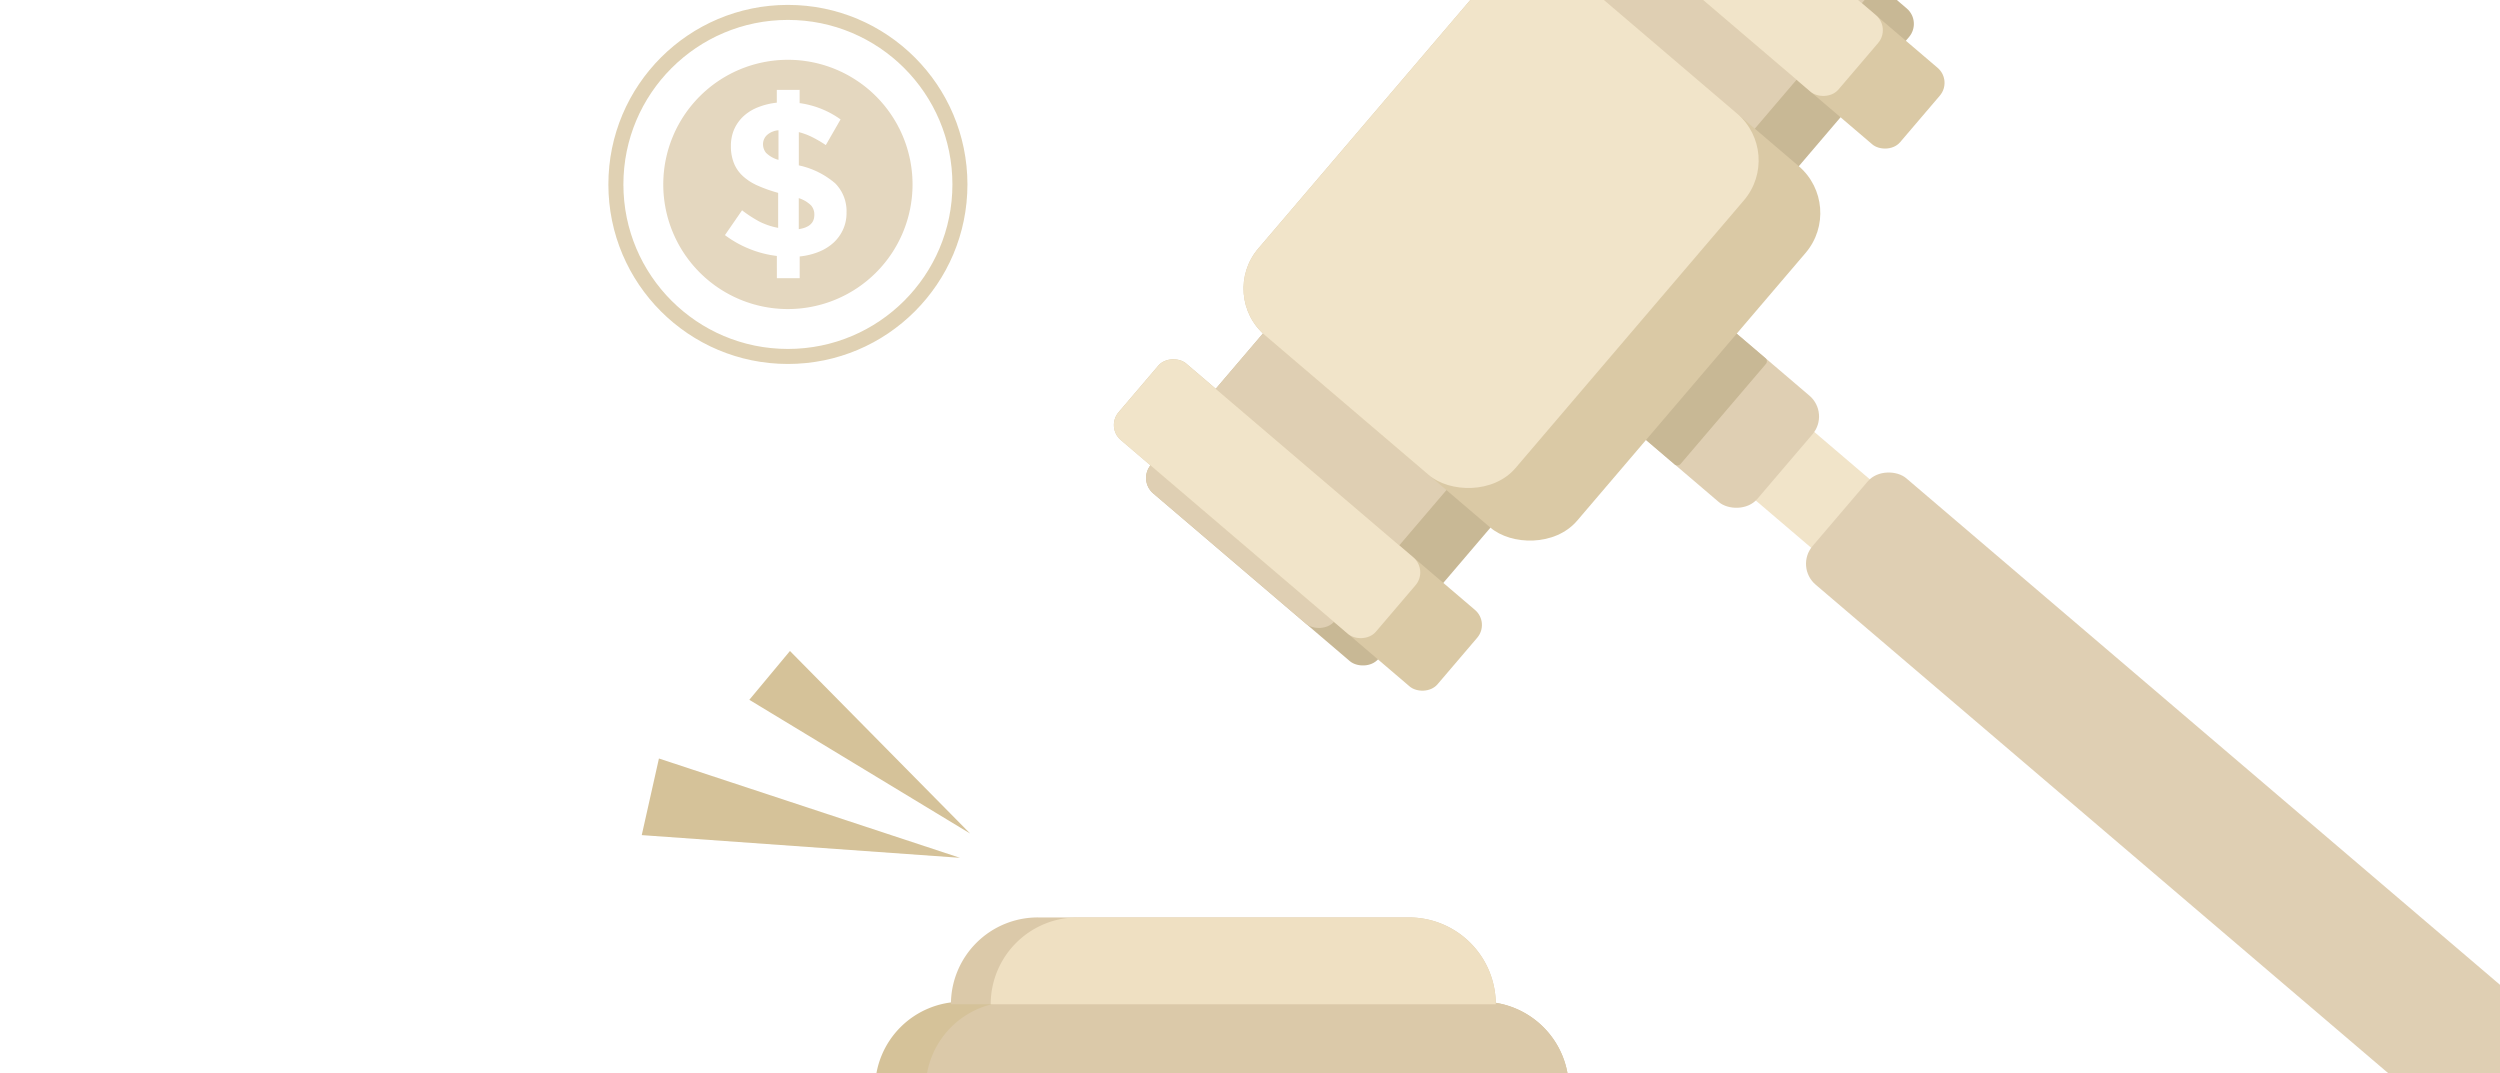 <svg xmlns="http://www.w3.org/2000/svg" viewBox="0 0 403 173"><defs><style>.cls-1{opacity:0.75;}.cls-2{fill:none;stroke:#d5c299;stroke-miterlimit:10;stroke-width:2.42px;}.cls-3{fill:#dbc9a9;}.cls-4{opacity:0.88;}.cls-5{fill:#efe0c2;}.cls-6{fill:#c1ae87;}.cls-7{fill:#d5c299;}</style></defs><g id="Capa_2" data-name="Capa 2"><g class="cls-1"><circle class="cls-2" cx="127.01" cy="29.73" r="27.73"/><path class="cls-3" d="M123,23.22a2.19,2.19,0,0,0,.49,1.42,4.58,4.58,0,0,0,2,1.13V21a3.15,3.15,0,0,0-1.86.78A2,2,0,0,0,123,23.22Z"/><path class="cls-3" d="M128.76,31.94v5c1.67-.26,2.51-1,2.51-2.3a2.21,2.21,0,0,0-.53-1.53A4.94,4.94,0,0,0,128.76,31.94Z"/><path class="cls-3" d="M127,9.64A20.09,20.09,0,1,0,147.1,29.73,20.09,20.09,0,0,0,127,9.64ZM135.9,37a6.62,6.62,0,0,1-1.52,2.11A7.88,7.88,0,0,1,132,40.59a11.11,11.11,0,0,1-3.09.75v3.51h-3.68V41.26a17.05,17.05,0,0,1-4.45-1.15,17.26,17.26,0,0,1-3.92-2.21l2.76-4a20.31,20.31,0,0,0,2.82,1.83,11.19,11.19,0,0,0,3,1V31.09a23.48,23.48,0,0,1-3.35-1.19,8.75,8.75,0,0,1-2.37-1.54,5.72,5.72,0,0,1-1.42-2.08,7.25,7.25,0,0,1-.48-2.74,6.7,6.7,0,0,1,.53-2.7,6.44,6.44,0,0,1,1.51-2.11,7.34,7.34,0,0,1,2.36-1.45,11.36,11.36,0,0,1,3-.73V14.49h3.68v2.13a14.77,14.77,0,0,1,6.6,2.63l-2.38,4.14A19.75,19.75,0,0,0,131,22.14a10.82,10.82,0,0,0-2.23-.84v5.36a13.21,13.21,0,0,1,5.86,2.89,6.36,6.36,0,0,1,1.83,4.77A6.34,6.34,0,0,1,135.9,37Z"/></g><g class="cls-4"><rect class="cls-5" x="300.05" y="58.07" width="14.53" height="67.58" transform="translate(37.95 266) rotate(-49.53)"/><rect class="cls-3" x="340.31" y="57.5" width="22.53" height="144.4" rx="4.41" transform="translate(24.7 312.95) rotate(-49.53)"/><rect class="cls-3" x="250.77" y="19.51" width="22.53" height="67.58" rx="4.41" transform="translate(51.4 218.03) rotate(-49.53)"/><rect class="cls-6" x="245.8" y="21.8" width="22.53" height="54.51" rx="0.65" transform="translate(52.88 212.77) rotate(-49.53)"/><rect class="cls-6" x="177.48" y="16.36" width="138.31" height="48.21" rx="3.27" transform="translate(55.77 201.81) rotate(-49.53)"/><rect class="cls-3" x="173.94" y="17.99" width="138.31" height="38.89" rx="3.27" transform="translate(56.82 198.06) rotate(-49.53)"/><rect class="cls-7" x="208.66" y="6.64" width="76.59" height="67.58" rx="9.93" transform="translate(55.9 202.05) rotate(-49.53)"/><rect class="cls-5" x="203.69" y="8.94" width="76.59" height="54.51" rx="9.93" transform="translate(57.38 196.78) rotate(-49.53)"/><rect class="cls-7" x="275.7" y="-36.54" width="16.22" height="67.58" rx="3.18" transform="translate(101.68 214.93) rotate(-49.53)"/><rect class="cls-5" x="270.73" y="-34.25" width="16.22" height="54.51" rx="3.18" transform="translate(103.16 209.66) rotate(-49.53)"/><rect class="cls-7" x="201.12" y="50.85" width="16.22" height="67.58" rx="3.18" transform="translate(9.03 188.86) rotate(-49.53)"/><rect class="cls-5" x="196.15" y="53.15" width="16.22" height="54.51" rx="3.18" transform="translate(10.51 183.6) rotate(-49.53)"/></g><path class="cls-7" d="M155.11,161.48H238.9a14,14,0,0,1,14,14v0a0,0,0,0,1,0,0H141.06a0,0,0,0,1,0,0v0a14,14,0,0,1,14-14Z"/><path class="cls-3" d="M163.26,161.48H238.9a14,14,0,0,1,14,14v0a0,0,0,0,1,0,0H149.22a0,0,0,0,1,0,0v0A14,14,0,0,1,163.26,161.48Z"/><path class="cls-3" d="M167.33,147.89h59.79a14,14,0,0,1,14,14v0a0,0,0,0,1,0,0H153.29a0,0,0,0,1,0,0v0A14,14,0,0,1,167.33,147.89Z"/><path class="cls-5" d="M173.74,147.89h53.38a14,14,0,0,1,14,14v0a0,0,0,0,1,0,0H159.7a0,0,0,0,1,0,0v0A14,14,0,0,1,173.74,147.89Z"/><polygon class="cls-7" points="103.45 134.62 106.22 122.27 154.75 138.28 103.45 134.62"/><polygon class="cls-7" points="120.79 112.81 127.34 104.94 156.39 134.37 120.79 112.81"/></g></svg>